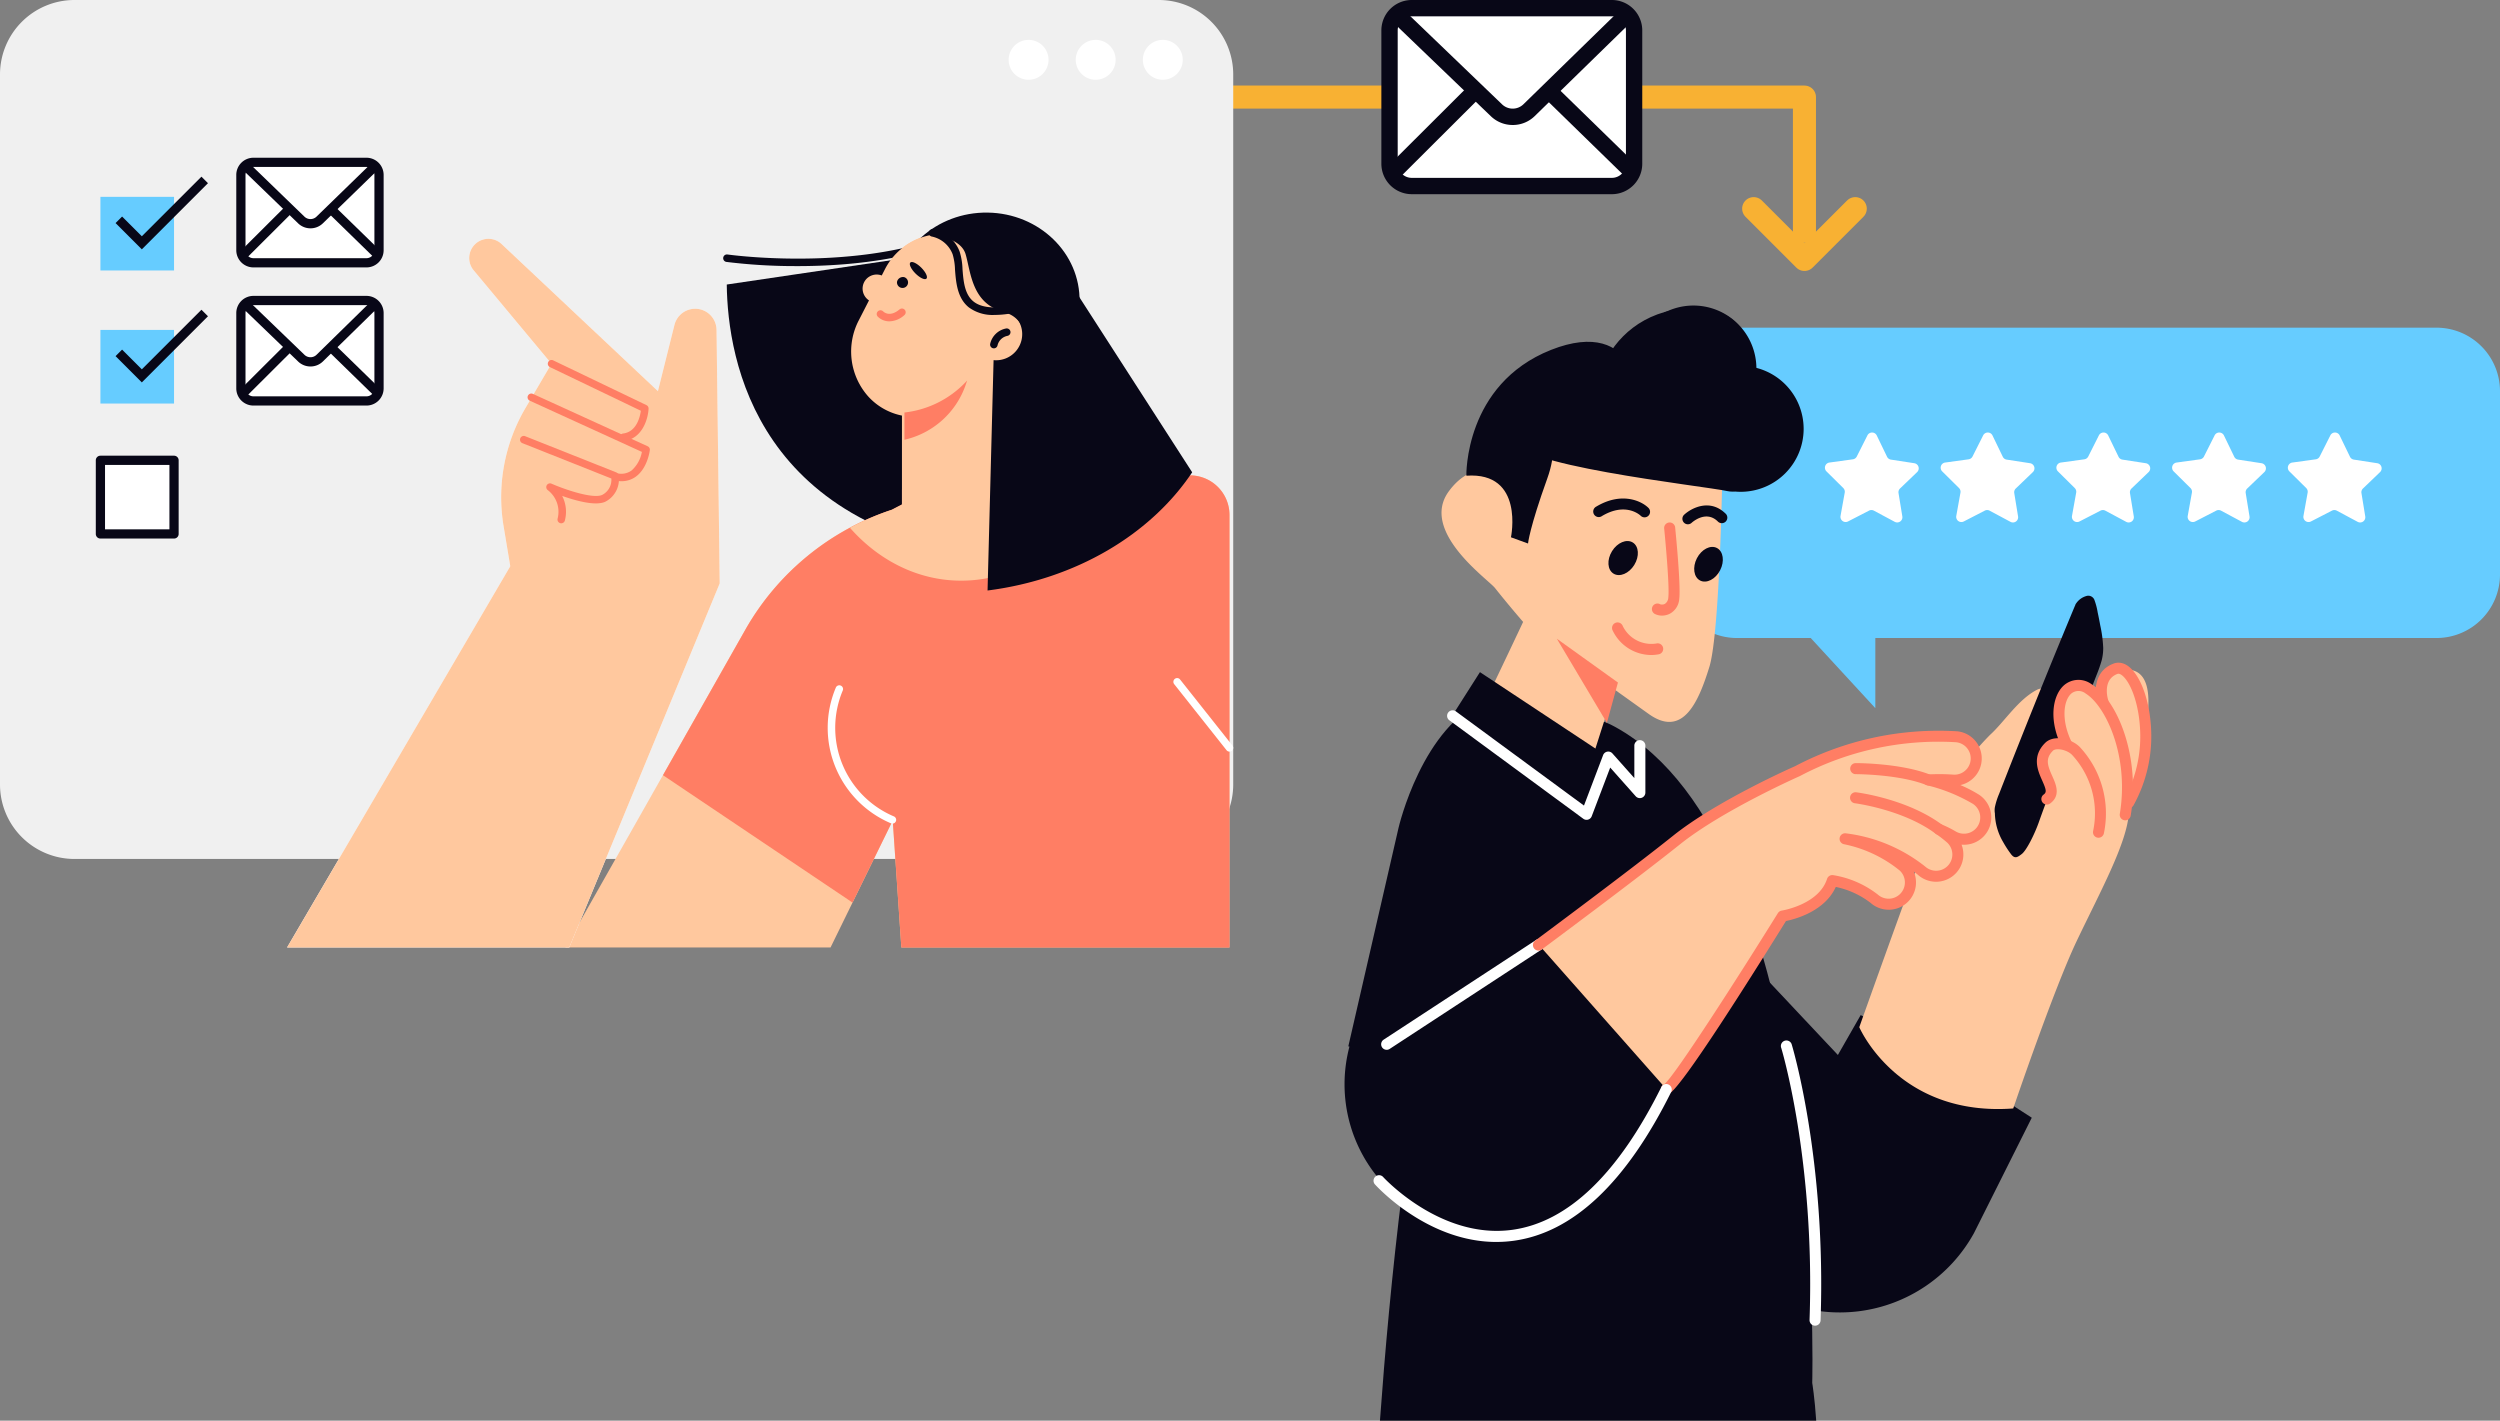 <svg xmlns="http://www.w3.org/2000/svg" xmlns:xlink="http://www.w3.org/1999/xlink" width="542" height="308" viewBox="0 0 542 308">
  <rect x="0" y="0" width="542" height="308" fill="#808080" stroke="none"/>
  <defs>
    <clipPath id="clip-path">
      <rect id="長方形_56900" data-name="長方形 56900" width="31.947" height="23.78" fill="none"/>
    </clipPath>
    <clipPath id="clip-path-3">
      <rect id="長方形_56900-3" data-name="長方形 56900" width="56.561" height="42.102" fill="none"/>
    </clipPath>
  </defs>
  <g id="グループ_48065" data-name="グループ 48065" transform="translate(-730.448 -1125.75)">
    <path id="パス_48844" data-name="パス 48844" d="M-15063.327-16332.949h136v29.092" transform="translate(16048.979 17479.75)" fill="none" stroke="#f8b133" stroke-linecap="round" stroke-linejoin="round" stroke-width="5"/>
    <path id="パス_48777" data-name="パス 48777" d="M16.152,186.223H251.211a16.151,16.151,0,0,0,16.152-16.152V16.152A16.151,16.151,0,0,0,251.211,0H16.152A16.151,16.151,0,0,0,0,16.152V170.071a16.151,16.151,0,0,0,16.152,16.152" transform="translate(730.448 1125.75)" fill="#f0f0f0"/>
    <rect id="長方形_56901" data-name="長方形 56901" width="17" height="17" transform="translate(751.674 1224.987)" fill="#fff"/>
    <rect id="長方形_56891" data-name="長方形 56891" width="15.962" height="15.962" transform="translate(752.219 1168.426)" fill="#6cf"/>
    <path id="パス_48779" data-name="パス 48779" d="M30.748,54.059l-5.695-5.7,1.414-1.414,4.281,4.281L43.675,38.3l1.414,1.414Z" transform="translate(730.448 1125.75)" fill="#080717"/>
    <path id="パス_48787" data-name="パス 48787" d="M247.755,12.969a4.323,4.323,0,1,0,4.323-4.323,4.324,4.324,0,0,0-4.323,4.323" transform="translate(730.466 1125.75)" fill="#fff"/>
    <path id="パス_48788" data-name="パス 48788" d="M233.206,12.969a4.323,4.323,0,1,0,4.323-4.323,4.323,4.323,0,0,0-4.323,4.323" transform="translate(730.465 1125.75)" fill="#fff"/>
    <path id="パス_48789" data-name="パス 48789" d="M218.658,12.969a4.323,4.323,0,1,0,4.323-4.323,4.324,4.324,0,0,0-4.323,4.323" transform="translate(730.464 1125.75)" fill="#fff"/>
    <rect id="長方形_56893" data-name="長方形 56893" width="15.962" height="15.962" transform="translate(752.219 1197.276)" fill="#6cf"/>
    <path id="パス_48800" data-name="パス 48800" d="M37.732,116.717H21.77a1,1,0,0,1-1-1V99.755a1,1,0,0,1,1-1H37.732a1,1,0,0,1,1,1v15.962a1,1,0,0,1-1,1m-14.962-2H36.732V100.755H22.77Z" transform="translate(730.448 1125.791)" fill="#080717"/>
    <path id="パス_48801" data-name="パス 48801" d="M30.748,82.879l-5.695-5.7,1.414-1.414,4.281,4.281L43.675,67.124l1.414,1.414Z" transform="translate(730.448 1125.778)" fill="#080717"/>
    <g id="グループ_48010" data-name="グループ 48010" transform="translate(792.683 1171.835)">
      <path id="パス_48778" data-name="パス 48778" d="M258.6,91.888a8.571,8.571,0,0,0-7.6-3.224l-39.093,3.977V64.259a5.661,5.661,0,0,0,.077-10.879A14.06,14.06,0,0,0,185.747,43.9l-.708,1.382a3.05,3.05,0,0,0-2.764,5.4l-2.191,4.28A14.653,14.653,0,0,0,182.108,71.5a13.442,13.442,0,0,0,7.318,4.156v19.27l-2.184,1.137a57.012,57.012,0,0,0-31.792,26.05l-38.991,68.858h57.485l13.484-27.539,1.865,27.539h71.141V97.19a8.569,8.569,0,0,0-1.837-5.3" transform="translate(-56.119 -31.641)" fill="#ffc89e"/>
      <path id="パス_48780" data-name="パス 48780" d="M174.624,42.36a121.343,121.343,0,0,1-15.424-.91.814.814,0,0,1,.233-1.611c.344.051,34.7,4.848,55.834-8.224A.814.814,0,0,1,216.124,33c-12.472,7.715-29.362,9.361-41.5,9.361" transform="translate(-63.963 -30.754)" fill="#080717"/>
      <path id="パス_48781" data-name="パス 48781" d="M244.217,49.891c-.18,10.492-9.382,18.861-20.554,18.692s-20.083-8.811-19.9-19.3,9.383-18.86,20.555-18.692,20.082,8.811,19.9,19.3" transform="translate(-72.405 -30.585)" fill="#080717"/>
      <path id="パス_48782" data-name="パス 48782" d="M159.473,47.851l56.379-8.338,12.856,6.19-7.753,61.677c-55.092-5.008-61.3-43.267-61.483-59.529" transform="translate(-64.144 -32.251)" fill="#080717"/>
      <path id="パス_48783" data-name="パス 48783" d="M263.45,103.035a8.571,8.571,0,0,0-7.6-3.224l-39.093,3.977V96l-22.479,6.83v3.248l-2.184,1.137a57.012,57.012,0,0,0-31.792,26.05l-17.835,31.5,41.1,27.618,8.714-17.8,1.865,27.539h71.141V108.337a8.569,8.569,0,0,0-1.837-5.3" transform="translate(-60.971 -42.788)" fill="#ff7e64"/>
      <path id="パス_48784" data-name="パス 48784" d="M201.39,96.065a57.107,57.107,0,0,0-9.1,3.91c6.268,7.1,14.765,11.471,24.132,11.471,13.014,0,24.355-8.428,30.354-20.913l-20.725,2.108V64.259a5.661,5.661,0,0,0,.077-10.879A14.06,14.06,0,0,0,199.9,43.9l-.708,1.383a3.056,3.056,0,0,0-3.827,1.474h0a3.058,3.058,0,0,0,1.063,3.927l-2.191,4.28A14.649,14.649,0,0,0,196.256,71.5a13.44,13.44,0,0,0,7.318,4.156V94.928Z" transform="translate(-70.266 -31.642)" fill="#ffc89e"/>
      <path id="パス_48785" data-name="パス 48785" d="M99.6,64.654l-5.66,9.655a38.16,38.16,0,0,0-4.72,25.572l1.448,8.689L42.279,191.222h61.173l32.624-78.93-.687-54.975a4.63,4.63,0,0,0-4.629-4.572h0a4.631,4.631,0,0,0-4.492,3.508L122.678,70.61,88.793,38.717a4.165,4.165,0,0,0-6.054,5.7Z" transform="translate(-42.279 -31.891)" fill="#fff"/>
      <path id="パス_48786" data-name="パス 48786" d="M103.452,191.222l32.624-78.93-.687-54.975a4.63,4.63,0,0,0-4.629-4.572h0a4.631,4.631,0,0,0-4.492,3.507l-3.589,14.357L88.793,38.717a4.165,4.165,0,0,0-6.054,5.7L99.6,64.654l-5.66,9.655a38.158,38.158,0,0,0-4.72,25.571l1.448,8.689L42.279,191.222Z" transform="translate(-42.279 -31.891)" fill="#ffc89e"/>
      <path id="パス_48790" data-name="パス 48790" d="M242.464,39.936l-11.456-4.162-.172,6.532a14.073,14.073,0,0,1,1.6,10.174,5.664,5.664,0,0,1-2.153,11.068l-1.306,49.94c19.148-2.435,35.37-12.161,44.362-25.626Z" transform="translate(-77.11 -31.553)" fill="#080717"/>
      <path id="パス_48791" data-name="パス 48791" d="M230.473,65.783a.849.849,0,0,1-.179-.02.813.813,0,0,1-.616-.971,4.355,4.355,0,0,1,3.458-3.317.813.813,0,0,1,.257,1.607,2.734,2.734,0,0,0-2.127,2.065.813.813,0,0,1-.793.636" transform="translate(-77.238 -36.346)" fill="#080717"/>
      <path id="パス_48792" data-name="パス 48792" d="M202.19,58.943a3.542,3.542,0,0,1-2.542-1.039.814.814,0,0,1,1.184-1.117c.144.146,1.426,1.327,3.533-.42A.813.813,0,1,1,205.4,57.62a5.032,5.032,0,0,1-3.213,1.323" transform="translate(-71.598 -35.36)" fill="#ff7e64"/>
      <path id="パス_48793" data-name="パス 48793" d="M204.831,48.78a1.2,1.2,0,1,0,1.564-.99,1.322,1.322,0,0,0-1.564.99" transform="translate(-72.59 -33.786)" fill="#080717"/>
      <path id="パス_48794" data-name="パス 48794" d="M208.367,43.871c-.349.349.151,1.415,1.118,2.38s2.031,1.466,2.38,1.118-.152-1.415-1.118-2.381-2.031-1.466-2.38-1.117" transform="translate(-73.245 -33.043)" fill="#080717"/>
      <path id="パス_48795" data-name="パス 48795" d="M230.935,53.216c1.274-6.362-1.382-13.126-6.8-16.234a11.756,11.756,0,0,0-10.451-.708c1.768.173,6.708.946,7.678,4.213,1.188,3.994,1.332,11.616,9.57,12.73" transform="translate(-74.258 -31.478)" fill="#080717"/>
      <path id="パス_48796" data-name="パス 48796" d="M227.595,53.6a8.692,8.692,0,0,1-5.589-1.628c-2.525-2.011-2.793-5.439-3.008-8.192a12.944,12.944,0,0,0-.512-3.32,6.171,6.171,0,0,0-4.472-3.843.813.813,0,1,1,.23-1.61,7.756,7.756,0,0,1,5.752,4.848,13.806,13.806,0,0,1,.626,3.8c.2,2.567.428,5.476,2.4,7.047,1.5,1.2,3.979,1.55,7.349,1.049a.813.813,0,1,1,.238,1.609,20.625,20.625,0,0,1-3.011.242" transform="translate(-74.188 -31.409)" fill="#080717"/>
      <path id="パス_48797" data-name="パス 48797" d="M128.208,87.429a.813.813,0,0,1-.1-1.62c2.927-.366,3.657-3.626,3.833-4.928l-19.728-9.472a.813.813,0,0,1,.7-1.467l20.242,9.718a.814.814,0,0,1,.46.772c-.1,2.2-1.349,6.5-5.309,6.99a.719.719,0,0,1-.1.007" transform="translate(-55.24 -37.913)" fill="#ff7e64"/>
      <path id="パス_48798" data-name="パス 48798" d="M126.735,97.825a6.77,6.77,0,0,1-1-.077.813.813,0,0,1,.241-1.609,3.774,3.774,0,0,0,2.988-.669,7.079,7.079,0,0,0,2.2-4l-24.309-11.1a.813.813,0,1,1,.675-1.48l24.885,11.36a.814.814,0,0,1,.471.837c-.02.155-.483,3.805-2.93,5.67a5.177,5.177,0,0,1-3.219,1.066" transform="translate(-54.237 -39.583)" fill="#ff7e64"/>
      <path id="パス_48799" data-name="パス 48799" d="M113.309,109.062a.778.778,0,0,1-.187-.022.814.814,0,0,1-.606-.978,5.919,5.919,0,0,0-2.107-6.18.813.813,0,0,1,.791-1.412c3.22,1.406,9.044,3.313,10.969,2.439a3.654,3.654,0,0,0,2-3.56l-19.274-7.658a.813.813,0,1,1,.6-1.511l19.746,7.845a.811.811,0,0,1,.5.632,5.418,5.418,0,0,1-2.9,5.733c-2.126.966-6.407-.23-9.333-1.268a7.49,7.49,0,0,1,.591,5.313.815.815,0,0,1-.791.627" transform="translate(-53.865 -41.693)" fill="#ff7e64"/>
      <path id="パス_48802" data-name="パス 48802" d="M206.826,82.284v5.907a18.33,18.33,0,0,0,13.3-11.975l.294-.866a21.645,21.645,0,0,1-13.595,6.933" transform="translate(-72.978 -38.937)" fill="#ff7e64"/>
      <path id="パス_48803" data-name="パス 48803" d="M200.405,186.568a.811.811,0,0,1-.317-.065,22.478,22.478,0,0,1-11.949-29.428.813.813,0,0,1,1.5.634A20.852,20.852,0,0,0,200.722,185a.814.814,0,0,1-.317,1.563" transform="translate(-69.163 -54.091)" fill="#fff"/>
      <path id="パス_48804" data-name="パス 48804" d="M290.663,170.592a.814.814,0,0,1-.639-.308l-11.361-14.336a.814.814,0,0,1,1.275-1.011L291.3,169.273a.813.813,0,0,1-.637,1.319" transform="translate(-86.348 -53.727)" fill="#fff"/>
    </g>
    <rect id="長方形_56896" data-name="長方形 56896" width="294.456" height="226.46" transform="translate(730.448 1125.75)" fill="none"/>
    <g id="グループ_47956" data-name="グループ 47956" transform="translate(781.674 1159.946)">
      <rect id="長方形_56902" data-name="長方形 56902" width="30" height="22" rx="2" transform="translate(1 1)" fill="#fff"/>
      <g id="グループ_47955" data-name="グループ 47955">
        <g id="グループ_47954" data-name="グループ 47954" clip-path="url(#clip-path)">
          <path id="パス_48842" data-name="パス 48842" d="M16.085,15.306A3.837,3.837,0,0,1,13.4,14.22L1.313,2.535,2.71,1.1,14.792,12.788a1.882,1.882,0,0,0,2.583,0L29.131,1.356l1.4,1.431L18.773,14.22a3.837,3.837,0,0,1-2.688,1.086" transform="translate(0 0)" fill="#080717"/>
          <rect id="長方形_56898" data-name="長方形 56898" width="2" height="15.2" transform="matrix(0.698, -0.716, 0.716, 0.698, 19.36, 11.398)" fill="#080717"/>
          <rect id="長方形_56899" data-name="長方形 56899" width="15.291" height="2" transform="translate(0.45 20.712) rotate(-44.919)" fill="#080717"/>
          <path id="パス_48843" data-name="パス 48843" d="M28.225,23.78H3.723A3.727,3.727,0,0,1,0,20.058V3.723A3.727,3.727,0,0,1,3.723,0h24.5a3.727,3.727,0,0,1,3.723,3.723V20.058a3.727,3.727,0,0,1-3.723,3.722M3.723,2A1.724,1.724,0,0,0,2,3.723V20.058A1.724,1.724,0,0,0,3.723,21.78h24.5a1.724,1.724,0,0,0,1.723-1.722V3.723A1.724,1.724,0,0,0,28.225,2Z" transform="translate(0 0)" fill="#080717"/>
        </g>
      </g>
    </g>
    <g id="グループ_47957" data-name="グループ 47957" transform="translate(781.674 1189.897)">
      <rect id="長方形_56902-2" data-name="長方形 56902" width="30" height="22" rx="2" transform="translate(1 1)" fill="#fff"/>
      <g id="グループ_47955-2" data-name="グループ 47955">
        <g id="グループ_47954-2" data-name="グループ 47954" clip-path="url(#clip-path)">
          <path id="パス_48842-2" data-name="パス 48842" d="M16.085,15.306A3.837,3.837,0,0,1,13.4,14.22L1.526,2.78l1.4-1.432,11.869,11.44a1.882,1.882,0,0,0,2.583,0L29.058,1.349l1.4,1.431L18.773,14.22a3.837,3.837,0,0,1-2.688,1.086" transform="translate(0 0)" fill="#080717"/>
          <rect id="長方形_56898-2" data-name="長方形 56898" width="2" height="15.2" transform="matrix(0.698, -0.716, 0.716, 0.698, 19.36, 11.398)" fill="#080717"/>
          <rect id="長方形_56899-2" data-name="長方形 56899" width="15.291" height="2" transform="translate(0.45 20.712) rotate(-44.919)" fill="#080717"/>
          <path id="パス_48843-2" data-name="パス 48843" d="M28.225,23.78H3.723A3.727,3.727,0,0,1,0,20.058V3.723A3.727,3.727,0,0,1,3.723,0h24.5a3.727,3.727,0,0,1,3.723,3.723V20.058a3.727,3.727,0,0,1-3.723,3.722M3.723,2A1.724,1.724,0,0,0,2,3.723V20.058A1.724,1.724,0,0,0,3.723,21.78h24.5a1.724,1.724,0,0,0,1.723-1.722V3.723A1.724,1.724,0,0,0,28.225,2Z" transform="translate(0 0)" fill="#080717"/>
        </g>
      </g>
    </g>
    <path id="パス_48805" data-name="パス 48805" d="M13.774,0H205.41a13.774,13.774,0,0,1,13.774,13.774V53.511A13.774,13.774,0,0,1,205.41,67.285H83.755V82.492L69.749,67.285H53.774A13.774,13.774,0,0,1,40,53.511V13.774A13.774,13.774,0,0,1,53.774,0" transform="translate(1053.264 1196.788)" fill="#6cf"/>
    <g id="グループ_48011" data-name="グループ 48011" transform="translate(1021.943 1191.992)">
      <path id="パス_48806" data-name="パス 48806" d="M103.1,242.681c-.323-4.945-.862-8.188-.862-8.188S105.5,117.7,59.582,92.314c-34.3-18.963-46.89,92.658-51.064,150.367Z" transform="translate(-0.841 -0.923)" fill="#080717"/>
      <path id="パス_48807" data-name="パス 48807" d="M40.183,93.7l64.87,69.008L110,154.056l17.927,9.891,19.163,12.363-12.523,25a33.21,33.21,0,0,1-53.391,6.659L22.528,145.093Z" transform="translate(1.904 -0.231)" fill="#080717"/>
      <path id="パス_48808" data-name="パス 48808" d="M65.8,161.934a31.85,31.85,0,1,1-31.85-31.85,31.85,31.85,0,0,1,31.85,31.85" transform="translate(-2.099 6.897)" fill="#080717"/>
      <path id="パス_48809" data-name="パス 48809" d="M128.792,176.692s8.722-25.712,13.759-36.3,10.987-21.347,11.31-27.876,1.851-10.065,2.717-13.858,3.954-16.054-2.318-17.041a6.813,6.813,0,0,0-7.9,4.574l-10.407,9.64S138,83.8,133.9,85.942s-7.05,6.961-10.121,9.743a57.153,57.153,0,0,0-10.169,13.941c-2.259,4.627-18.195,49.448-18.195,49.448s8.345,19.473,33.381,17.618" transform="translate(16.183 -2.621)" fill="#ffc89e"/>
      <path id="パス_48810" data-name="パス 48810" d="M125.842,124.142c-.945.73-1.519,1.1-2.328.053a23.141,23.141,0,0,1-1.734-2.669,12.763,12.763,0,0,1-1.774-6.206,3.911,3.911,0,0,1,0-1.326,15.329,15.329,0,0,1,.907-2.868q.709-1.826,1.427-3.652,1.437-3.674,2.9-7.348,5.875-14.8,12.064-29.654a1.319,1.319,0,0,1,.092-.179,1.2,1.2,0,0,1,.227-.481,4.007,4.007,0,0,1,2.417-1.65,1.432,1.432,0,0,1,1.587,1.026,14.088,14.088,0,0,1,.663,2.583c.2.915.383,1.838.551,2.778a28.324,28.324,0,0,1,.649,4.9,10.55,10.55,0,0,1-.352,2.792,32.039,32.039,0,0,1-1.111,3.16c-3.9,10.133-8.944,21.784-12.5,31.861-.911,2.581-2.65,6.079-3.686,6.879" transform="translate(20.991 -5.239)" fill="#080717"/>
      <path id="パス_48811" data-name="パス 48811" d="M139.665,88.645s-1.836-5.526,2.7-7.238,10.556,15.565,2.861,29.029Z" transform="translate(24.781 -2.663)" fill="#ffc89e"/>
      <path id="パス_48812" data-name="パス 48812" d="M145.426,111.828a1.182,1.182,0,0,1-.592-.158,1.194,1.194,0,0,1-.445-1.631,28.487,28.487,0,0,0,3.48-15.667c-.268-4.506-1.562-8.733-3.3-10.768-.287-.336-1.02-1.094-1.585-.883-3.4,1.282-2.047,5.565-1.988,5.746a1.2,1.2,0,0,1-2.272.751c-.759-2.289-1.024-7.061,3.417-8.735.823-.311,2.468-.518,4.248,1.569,2.083,2.442,3.564,7.109,3.865,12.178a30.9,30.9,0,0,1-3.792,16.994,1.193,1.193,0,0,1-1.039.6" transform="translate(24.584 -2.859)" fill="#ff7e64"/>
      <path id="パス_48813" data-name="パス 48813" d="M133.55,97.71c-4.427-8.351-.578-15.712,4.493-12.556s10.007,14.852,7.943,27.305Z" transform="translate(23.275 -2.052)" fill="#ffc89e"/>
      <path id="パス_48814" data-name="パス 48814" d="M146.183,113.852a1.1,1.1,0,0,1-.2-.017A1.2,1.2,0,0,1,145,112.46c2.08-12.545-3.052-23.395-7.394-26.094a2.474,2.474,0,0,0-3.168.039c-1.789,1.669-2.141,6.218.362,10.94a1.2,1.2,0,1,1-2.113,1.121c-3.19-6.017-2.355-11.5.118-13.808a4.777,4.777,0,0,1,6.065-.324c5.787,3.6,10.578,15.918,8.489,28.518a1.2,1.2,0,0,1-1.178,1" transform="translate(23.079 -2.247)" fill="#ff7e64"/>
      <path id="パス_48815" data-name="パス 48815" d="M140.774,114.168a19.879,19.879,0,0,0-4.934-17.67c-1.478-1.428-4.5-2.119-5.766-.866-4.479,4.425,3.046,8.863-.563,11.395Z" transform="translate(22.686 0.019)" fill="#ffc89e"/>
      <path id="パス_48816" data-name="パス 48816" d="M140.97,115.559a1.2,1.2,0,0,1-1.171-1.446,18.621,18.621,0,0,0-4.6-16.56c-1.192-1.152-3.46-1.5-4.094-.875-1.734,1.714-1.189,3.215-.155,5.522.807,1.8,1.912,4.267-.563,6a1.2,1.2,0,0,1-1.373-1.959c.728-.511.692-.97-.246-3.066s-2.345-5.235.657-8.2c1.8-1.772,5.535-.982,7.436.856a21.143,21.143,0,0,1,5.274,18.78,1.2,1.2,0,0,1-1.168.946" transform="translate(22.492 -0.176)" fill="#ff7e64"/>
      <path id="パス_48817" data-name="パス 48817" d="M55.8,89.032a1.185,1.185,0,0,1-.627-.178,1.2,1.2,0,0,1-.39-1.647,3.8,3.8,0,0,0-.6-5.133,1.2,1.2,0,0,1,1.5-1.861,6.182,6.182,0,0,1,1.135,8.252,1.2,1.2,0,0,1-1.019.567" transform="translate(8.018 -2.926)" fill="#080717"/>
      <path id="パス_48818" data-name="パス 48818" d="M32.907,86.932s22.744,5.229,24.6,26.927S55.584,174.3,55.584,174.3l-52.8-12.137,10.89-47.376s5.125-22.3,19.232-27.855" transform="translate(-1.964 -1.557)" fill="#080717"/>
      <path id="パス_48819" data-name="パス 48819" d="M89.8,40.132a13.65,13.65,0,1,1-13.65-13.65A13.651,13.651,0,0,1,89.8,40.132" transform="translate(9.734 -13.401)" fill="#080717"/>
      <path id="パス_48820" data-name="パス 48820" d="M36.73,48.535c1.172-3.35,3.328-5.982,7.121-6.552,12.134-1.825,37.227-1.544,36.748,3.065,0,0-.508,36.294-2.849,43.866S72.022,104.427,64.58,99.1l-7.442-5.322-6.365,19.965a86.3,86.3,0,0,0-10.033-9.7c-9.1-7.11-13.649-3.413-12.621-5.51,3.627-7.4,9.253-19.376,9.253-19.376s-2.943-3.375-6.092-7.337C29.72,69.854,14.9,59.531,21.26,50.846c4.31-5.89,10.159-5.837,13.858-1.754Z" transform="translate(1.346 -10.57)" fill="#ffc89e"/>
      <path id="パス_48821" data-name="パス 48821" d="M81.236,29.194a13.65,13.65,0,1,1-13.65-13.65,13.65,13.65,0,0,1,13.65,13.65" transform="translate(8.057 -15.544)" fill="#080717"/>
      <path id="パス_48822" data-name="パス 48822" d="M24.184,52.356s-.472-19.8,18.348-27.271S63.735,36.162,56.423,39.6s-5.9-19.369,12.45-23.149,20.548,14.241,12.74,19.617-19,6.947-9.835-1.255,24.654-4.226,21.79,3.53-7.611,18.52-12.711,17.37S31.508,49.792,35.458,44.3s10.135-2.081,6.265,8.67-4.171,14.087-4.171,14.087l-3.7-1.348s2.99-14.239-9.667-13.352" transform="translate(2.228 -15.467)" fill="#080717"/>
      <path id="パス_48823" data-name="パス 48823" d="M40.586,75.941l13.245,9.5L51.44,94.185Z" transform="translate(5.442 -3.711)" fill="#ff7e64"/>
      <path id="パス_48824" data-name="パス 48824" d="M59.982,75.043a3.293,3.293,0,0,1-1.4-.294,1.2,1.2,0,1,1,1.037-2.154,1.349,1.349,0,0,0,1.008-.1,1.721,1.721,0,0,0,.734-1.39c.276-2.159-.548-11.441-.887-14.835a1.2,1.2,0,1,1,2.38-.238c.128,1.276,1.241,12.556.881,15.376A3.951,3.951,0,0,1,61.756,74.6a3.713,3.713,0,0,1-1.774.445" transform="translate(8.834 -7.823)" fill="#ff7e64"/>
      <path id="パス_48825" data-name="パス 48825" d="M58.3,54.61a1.193,1.193,0,0,1-.842-.347c-.144-.138-3.224-3.021-8.393.062a1.2,1.2,0,1,1-1.223-2.055c5.464-3.259,9.786-1.228,11.306.3a1.2,1.2,0,0,1-.848,2.04" transform="translate(6.749 -8.69)" fill="#080717"/>
      <path id="パス_48826" data-name="パス 48826" d="M64.538,55.872a1.2,1.2,0,0,1-.812-2.074c1.632-1.508,5.595-3.509,8.923-.3a1.2,1.2,0,1,1-1.66,1.722c-2.553-2.467-5.516.215-5.639.33a1.193,1.193,0,0,1-.812.318" transform="translate(9.9 -8.444)" fill="#080717"/>
      <path id="パス_48827" data-name="パス 48827" d="M55.542,63.414c-1.152,1.864-3.164,2.709-4.5,1.887s-1.478-3-.328-4.865,3.164-2.71,4.5-1.887,1.478,3,.326,4.865" transform="translate(7.275 -7.18)" fill="#080717"/>
      <path id="パス_48828" data-name="パス 48828" d="M71.11,64.358c-1,1.947-2.947,2.944-4.338,2.228s-1.7-2.88-.7-4.826,2.946-2.946,4.336-2.229,1.705,2.879.7,4.827" transform="translate(10.32 -6.971)" fill="#080717"/>
      <path id="パス_48829" data-name="パス 48829" d="M59.074,80.039a9.3,9.3,0,0,1-8.331-5.272,1.2,1.2,0,1,1,2.174-.994,6.9,6.9,0,0,0,7.252,3.774A1.2,1.2,0,1,1,60.6,79.9a8.461,8.461,0,0,1-1.53.139" transform="translate(7.41 -4.273)" fill="#ff7e64"/>
      <path id="パス_48830" data-name="パス 48830" d="M9.932,154.393a1.2,1.2,0,0,1-.657-2.2l32.987-21.576a1.2,1.2,0,1,1,1.311,2L10.586,154.2a1.2,1.2,0,0,1-.654.195" transform="translate(-0.799 6.964)" fill="#fff"/>
      <path id="パス_48831" data-name="パス 48831" d="M37.318,138.838s20.413-15.138,29.83-22.687,26.2-14.942,26.2-14.942A65.526,65.526,0,0,1,127.9,93.738a4.719,4.719,0,0,1-.914,9.394,43.19,43.19,0,0,0-5.2-.031,37.537,37.537,0,0,1,10.284,4.175,4.72,4.72,0,0,1-5.1,7.946,23.026,23.026,0,0,0-2.9-1.418,27.178,27.178,0,0,1,2.57,1.983,4.719,4.719,0,0,1-6.349,6.983,33.657,33.657,0,0,0-16.623-6.914,29.236,29.236,0,0,1,12.715,6.015,4.713,4.713,0,0,1-3.668,8.155,4.747,4.747,0,0,1-2.667-1.156,20.046,20.046,0,0,0-9.1-3.948c-2.063,6.38-10.784,7.689-10.784,7.689s-23.191,37.336-25.181,37.534Z" transform="translate(4.801 -0.252)" fill="#ffc89e"/>
      <path id="パス_48832" data-name="パス 48832" d="M65.179,171.535a1.2,1.2,0,0,1-.416-2.316c2.234-1.754,16.214-23.572,24.582-37.045a1.2,1.2,0,0,1,.837-.551c.079-.012,8.017-1.286,9.826-6.874a1.2,1.2,0,0,1,1.355-.808,21.219,21.219,0,0,1,9.674,4.229,3.524,3.524,0,0,0,4.735-5.219,27.877,27.877,0,0,0-12.164-5.731,1.2,1.2,0,0,1,.414-2.354,34.411,34.411,0,0,1,17.27,7.214,3.523,3.523,0,0,0,4.738-5.215,25.714,25.714,0,0,0-2.444-1.882,1.2,1.2,0,0,1,1.143-2.087,23.812,23.812,0,0,1,3.083,1.514,3.486,3.486,0,0,0,1.527.524,3.522,3.522,0,0,0,2.276-6.456,36.441,36.441,0,0,0-9.933-4.022,1.2,1.2,0,0,1,.244-2.354,43.69,43.69,0,0,1,5.357.035,3.523,3.523,0,0,0,.692-7.013,64.236,64.236,0,0,0-33.855,7.332c-.257.118-16.845,7.463-26.029,14.825C58.765,124.756,38.43,139.843,38.227,140a1.2,1.2,0,1,1-1.426-1.922c.2-.151,20.5-15.212,29.793-22.66,9.431-7.559,25.779-14.8,26.471-15.1a66.763,66.763,0,0,1,35.145-7.568,5.914,5.914,0,0,1,.7,11.659,29.611,29.611,0,0,1,4.005,2.064,5.913,5.913,0,0,1-3.752,10.851,5.918,5.918,0,0,1-9.468,6.539c-.013-.011-.319-.276-.893-.7a5.92,5.92,0,0,1-9.341,6.8,18.578,18.578,0,0,0-7.562-3.471c-2.385,5.3-8.839,6.993-10.8,7.393C67.86,171.276,66,171.46,65.3,171.529a.983.983,0,0,1-.118.006m-.117-2.386h0" transform="translate(4.605 -0.448)" fill="#ff7e64"/>
      <path id="パス_48833" data-name="パス 48833" d="M110.739,103.336a1.191,1.191,0,0,1-.445-.086c-5.9-2.364-15.3-2.364-15.406-2.362h0a1.2,1.2,0,0,1,0-2.392c.417-.014,9.97,0,16.305,2.533a1.2,1.2,0,0,1-.445,2.307" transform="translate(15.845 0.708)" fill="#ff7e64"/>
      <path id="パス_48834" data-name="パス 48834" d="M113.031,113.005a1.19,1.19,0,0,1-.714-.237c-7.066-5.269-17.5-6.605-17.6-6.617A1.2,1.2,0,0,1,95,103.776c.452.056,11.16,1.421,18.744,7.074a1.2,1.2,0,0,1-.716,2.155" transform="translate(15.84 1.741)" fill="#ff7e64"/>
      <path id="パス_48835" data-name="パス 48835" d="M33.989,190.921c-14.933,0-25.875-11.984-26.37-12.536a1.2,1.2,0,0,1,1.781-1.6c.121.136,12.479,13.632,28.028,11.507,12.084-1.656,22.972-12.1,32.364-31.028a1.2,1.2,0,0,1,2.143,1.063c-9.771,19.7-21.277,30.575-34.2,32.338a27.719,27.719,0,0,1-3.744.254" transform="translate(-1.078 12.093)" fill="#fff"/>
      <path id="パス_48836" data-name="パス 48836" d="M88.608,210.591h-.043a1.194,1.194,0,0,1-1.153-1.237c1.215-34.6-6.056-58.711-6.13-58.951a1.2,1.2,0,1,1,2.287-.7c.075.243,7.463,24.707,6.233,59.738a1.2,1.2,0,0,1-1.194,1.154" transform="translate(13.404 10.574)" fill="#fff"/>
      <path id="パス_48837" data-name="パス 48837" d="M55.45,100.41,27.628,82l-5.992,9.417,29.105,21.4Z" transform="translate(1.729 -2.523)" fill="#080717"/>
      <path id="パス_48838" data-name="パス 48838" d="M50.937,112.672a1.2,1.2,0,0,1-.709-.232l-29.105-21.4a1.2,1.2,0,0,1,1.418-1.928l27.836,20.469,4.15-10.94a1.2,1.2,0,0,1,2.012-.371l4.759,5.353V96.5a1.2,1.2,0,0,1,2.392,0v10.272a1.2,1.2,0,0,1-2.089.8l-5.537-6.228L52.055,111.9a1.194,1.194,0,0,1-.78.724,1.213,1.213,0,0,1-.338.049" transform="translate(1.533 -1.176)" fill="#fff"/>
    </g>
    <g id="グループ_47958" data-name="グループ 47958" transform="translate(1126.09 1219.52)">
      <path id="パス_48160" data-name="パス 48160" d="M19.991,8.582a1.127,1.127,0,0,0-.609-1.927l-5.069-.779a1.127,1.127,0,0,1-.843-.623L11.238.636A1.127,1.127,0,0,0,9.217.62L6.91,5.2a1.127,1.127,0,0,1-.853.609l-5.081.7a1.127,1.127,0,0,0-.64,1.917l3.643,3.61a1.128,1.128,0,0,1,.316,1L3.386,18.08a1.127,1.127,0,0,0,1.625,1.2L9.57,16.931a1.127,1.127,0,0,1,1.049.009l4.52,2.423a1.127,1.127,0,0,0,1.645-1.174l-.826-5.062a1.127,1.127,0,0,1,.332-.995Z" transform="translate(0 0)" fill="#fff"/>
      <path id="パス_48161" data-name="パス 48161" d="M117.193,8.582a1.127,1.127,0,0,0-.609-1.927l-5.069-.779a1.127,1.127,0,0,1-.843-.623L108.44.636A1.127,1.127,0,0,0,106.419.62L104.112,5.2a1.127,1.127,0,0,1-.853.609l-5.081.7a1.127,1.127,0,0,0-.64,1.917l3.643,3.61a1.128,1.128,0,0,1,.316,1l-.908,5.048a1.127,1.127,0,0,0,1.625,1.2l4.559-2.349a1.127,1.127,0,0,1,1.048.009l4.52,2.423a1.127,1.127,0,0,0,1.645-1.174l-.826-5.062a1.127,1.127,0,0,1,.332-.995Z" transform="translate(-72.111 0)" fill="#fff"/>
      <path id="パス_48162" data-name="パス 48162" d="M214.4,8.582a1.127,1.127,0,0,0-.609-1.927l-5.069-.779a1.127,1.127,0,0,1-.843-.623L205.642.636A1.127,1.127,0,0,0,203.621.62L201.314,5.2a1.127,1.127,0,0,1-.853.609l-5.081.7a1.127,1.127,0,0,0-.64,1.917l3.643,3.61a1.127,1.127,0,0,1,.316,1l-.908,5.048a1.127,1.127,0,0,0,1.625,1.2l4.559-2.349a1.126,1.126,0,0,1,1.048.009l4.52,2.423a1.127,1.127,0,0,0,1.645-1.174l-.826-5.062a1.127,1.127,0,0,1,.332-.995Z" transform="translate(-144.224 0)" fill="#fff"/>
      <path id="パス_48163" data-name="パス 48163" d="M311.6,8.582a1.127,1.127,0,0,0-.609-1.927l-5.069-.779a1.127,1.127,0,0,1-.843-.623L302.843.636A1.127,1.127,0,0,0,300.822.62L298.515,5.2a1.127,1.127,0,0,1-.853.609l-5.081.7a1.126,1.126,0,0,0-.64,1.917l3.643,3.61a1.127,1.127,0,0,1,.316,1l-.908,5.048a1.127,1.127,0,0,0,1.625,1.2l4.559-2.349a1.126,1.126,0,0,1,1.048.009l4.52,2.423a1.127,1.127,0,0,0,1.644-1.174l-.826-5.062a1.127,1.127,0,0,1,.332-.995Z" transform="translate(-216.335 0)" fill="#fff"/>
      <path id="パス_48164" data-name="パス 48164" d="M408.8,8.582a1.127,1.127,0,0,0-.609-1.927l-5.069-.779a1.127,1.127,0,0,1-.843-.623L400.045.636A1.127,1.127,0,0,0,398.024.62L395.717,5.2a1.127,1.127,0,0,1-.853.609l-5.081.7a1.127,1.127,0,0,0-.64,1.917l3.643,3.61a1.128,1.128,0,0,1,.316,1l-.908,5.048a1.127,1.127,0,0,0,1.625,1.2l4.559-2.349a1.127,1.127,0,0,1,1.049.009l4.52,2.423a1.127,1.127,0,0,0,1.645-1.174l-.826-5.062a1.127,1.127,0,0,1,.332-.995Z" transform="translate(-288.447 0)" fill="#fff"/>
    </g>
    <g id="グループ_47961" data-name="グループ 47961" transform="translate(1029.928 1125.75)">
      <rect id="長方形_56902-3" data-name="長方形 56902" width="53.114" height="38.951" rx="2" transform="translate(1.771 1.77)" fill="#fff"/>
      <g id="グループ_47955-3" data-name="グループ 47955" transform="translate(0 0)">
        <g id="グループ_47954-3" data-name="グループ 47954" clip-path="url(#clip-path-3)">
          <path id="パス_48842-3" data-name="パス 48842" d="M28.126,26.966a6.794,6.794,0,0,1-4.761-1.923L1.815,4.346,4.289,1.81l21.548,20.7a3.332,3.332,0,0,0,4.573,0l21.4-20.882L54.287,4.16l-21.4,20.884a6.792,6.792,0,0,1-4.759,1.923" transform="translate(0.352 0.132)" fill="#080717"/>
          <rect id="長方形_56898-3" data-name="長方形 56898" width="3.541" height="26.912" transform="matrix(0.698, -0.716, 0.716, 0.698, 34.276, 20.181)" fill="#080717"/>
          <rect id="長方形_56899-3" data-name="長方形 56899" width="27.073" height="3.54" transform="translate(0.797 36.67) rotate(-44.919)" fill="#080717"/>
          <path id="パス_48843-3" data-name="パス 48843" d="M49.972,42.1H6.591A6.6,6.6,0,0,1,0,35.512V6.591A6.6,6.6,0,0,1,6.591,0h43.38a6.6,6.6,0,0,1,6.591,6.591V35.512a6.6,6.6,0,0,1-6.591,6.59M6.591,3.541A3.053,3.053,0,0,0,3.541,6.591V35.512a3.053,3.053,0,0,0,3.051,3.049h43.38a3.053,3.053,0,0,0,3.051-3.049V6.591a3.053,3.053,0,0,0-3.051-3.051Z" transform="translate(0 -0.001)" fill="#080717"/>
        </g>
      </g>
    </g>
    <path id="パス_48845" data-name="パス 48845" d="M0,0V15.573H15.572" transform="translate(1110.644 1170.984) rotate(-45)" fill="none" stroke="#f8b133" stroke-linecap="round" stroke-linejoin="round" stroke-width="5"/>
  </g>
</svg>

